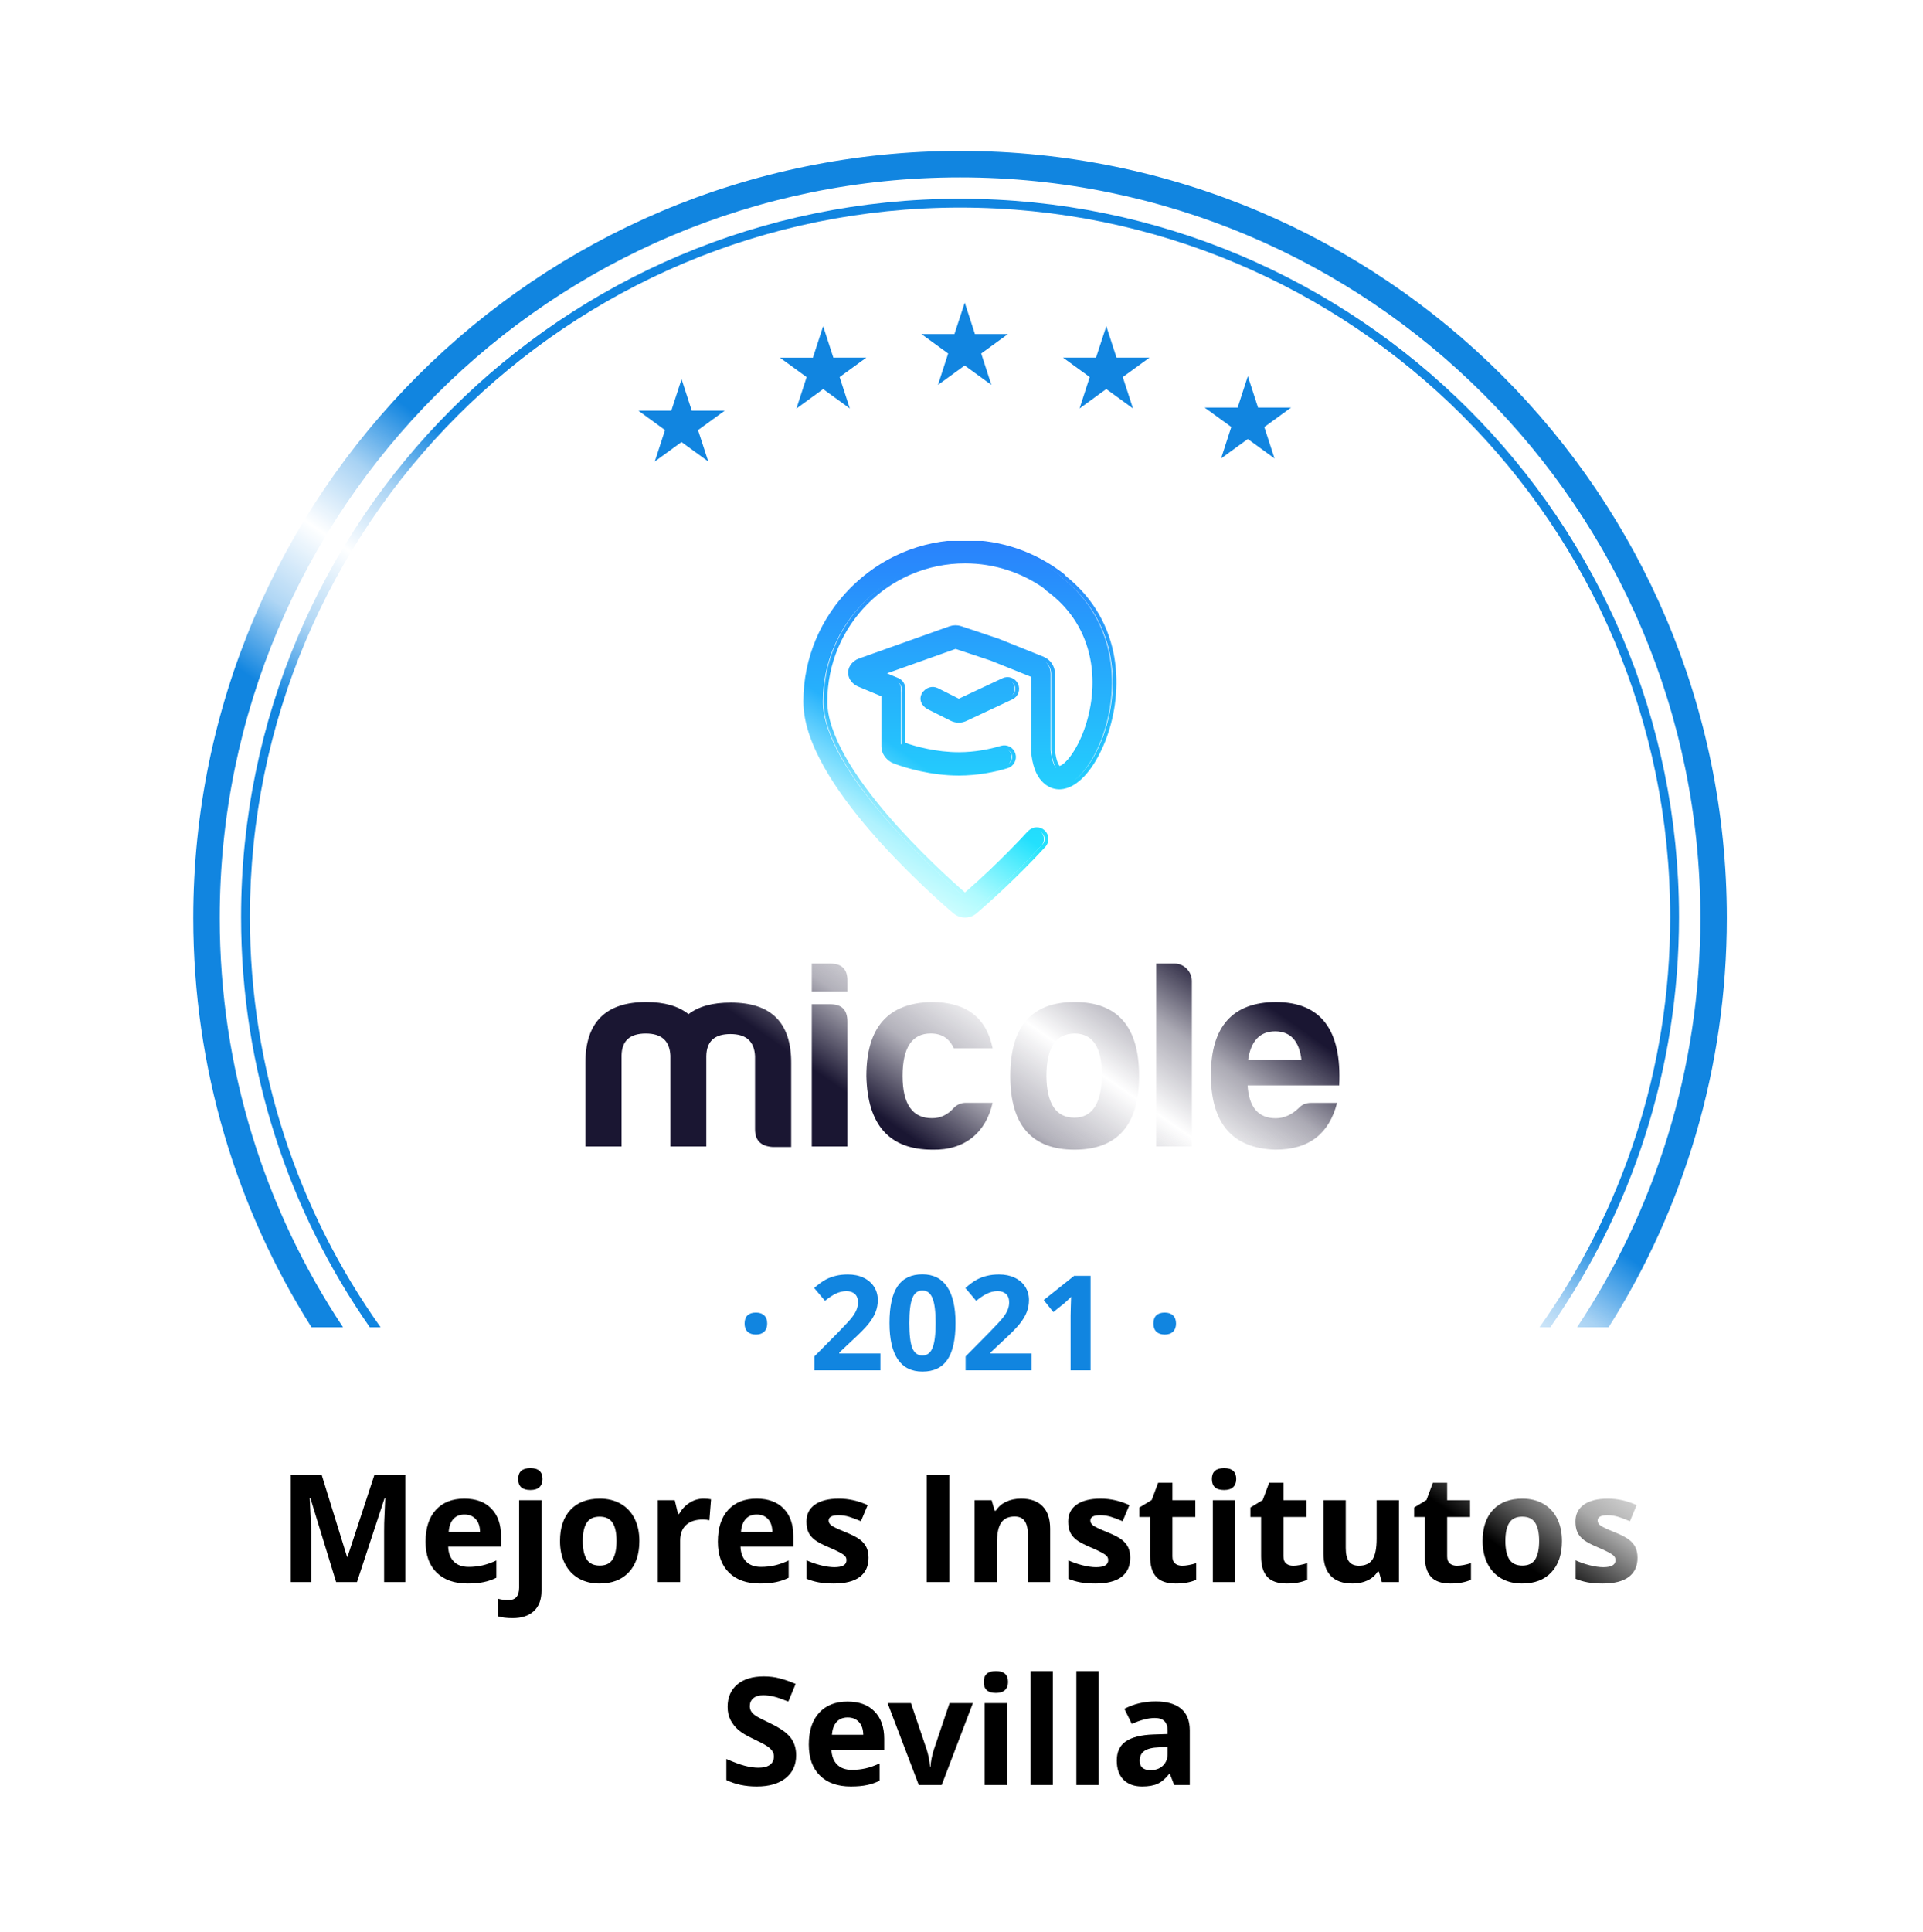 <svg width="218" height="219" viewBox="0 0 218 219" fill="none" xmlns="http://www.w3.org/2000/svg">
<g filter="url(#filter0_d_1114_5958)">
<path fill-rule="evenodd" clip-rule="evenodd" d="M114.807 2.498C111.756 -0.833 106.506 -0.833 103.456 2.498C100.829 5.366 96.475 5.824 93.309 3.565C89.632 0.941 84.497 2.032 82.206 5.925C80.232 9.276 76.069 10.629 72.502 9.077C68.361 7.275 63.565 9.411 62.132 13.694C60.899 17.383 57.108 19.572 53.297 18.796C48.871 17.894 44.624 20.98 44.113 25.468C43.674 29.332 40.42 32.262 36.531 32.295C32.015 32.333 28.502 36.234 28.936 40.73C29.309 44.602 26.736 48.144 22.939 48.984C18.529 49.961 15.904 54.508 17.263 58.815C18.434 62.524 16.653 66.523 13.114 68.135C9.003 70.008 7.381 75.001 9.606 78.931C11.522 82.316 10.611 86.598 7.484 88.911C3.853 91.597 3.304 96.818 6.298 100.2C8.876 103.112 8.876 107.49 6.298 110.403C3.304 113.785 3.853 119.006 7.484 121.692C10.611 124.005 11.522 128.287 9.606 131.671C7.381 135.602 9.003 140.595 13.114 142.467C16.653 144.079 18.434 148.079 17.263 151.788L16.874 153.021C16.037 155.673 16.986 158.433 19.003 160.058C19.001 160.138 19 160.22 19 160.301V179.301C19 184.824 23.477 189.301 29 189.301H57C62.523 189.301 67 193.778 67 199.301V200.301C67 205.824 71.477 210.301 77 210.301H142C147.523 210.301 152 205.824 152 200.301V199.301C152 193.778 156.477 189.301 162 189.301H189C194.523 189.301 199 184.824 199 179.301V160.301C199 160.286 199 160.271 199 160.256C201.194 158.665 202.261 155.785 201.388 153.021L200.999 151.788C199.829 148.079 201.609 144.079 205.149 142.467C209.26 140.595 210.882 135.602 208.657 131.671C206.741 128.287 207.651 124.005 210.778 121.692C214.409 119.006 214.958 113.785 211.965 110.403C209.387 107.49 209.387 103.112 211.965 100.2C214.958 96.818 214.409 91.597 210.778 88.911C207.651 86.598 206.741 82.316 208.657 78.931C210.882 75.001 209.26 70.008 205.149 68.135C201.609 66.523 199.829 62.524 200.999 58.815C202.358 54.508 199.734 49.961 195.324 48.984C191.526 48.144 188.953 44.602 189.327 40.73C189.761 36.234 186.248 32.333 181.731 32.295C177.842 32.262 174.589 29.332 174.149 25.468C173.639 20.98 169.392 17.894 164.966 18.796C161.155 19.572 157.363 17.383 156.13 13.694C154.698 9.411 149.902 7.275 145.76 9.077C142.194 10.629 138.03 9.276 136.057 5.925C133.765 2.032 128.63 0.941 124.954 3.565C121.788 5.824 117.434 5.366 114.807 2.498Z" fill="white"/>
</g>
<path d="M109.367 34.301L110.476 37.717L110.52 37.861H110.67H114.264L111.358 39.974L111.236 40.063L111.28 40.207L112.389 43.623L109.483 41.511L109.361 41.422L109.239 41.511L106.333 43.623L107.442 40.207L107.487 40.063L107.365 39.974L104.458 37.861H108.052H108.202L108.246 37.717L109.367 34.301Z" fill="#1185E0"/>
<path d="M125.416 36.971L126.526 40.387L126.57 40.531H126.72H130.313L127.407 42.644L127.285 42.733L127.33 42.877L128.439 46.293L125.533 44.18L125.411 44.092L125.289 44.18L122.383 46.293L123.492 42.877L123.536 42.733L123.414 42.644L120.508 40.531H124.102H124.252L124.296 40.387L125.416 36.971Z" fill="#1185E0"/>
<path d="M77.267 42.978L78.376 46.395L78.42 46.539H78.57H82.164L79.258 48.652L79.136 48.741L79.18 48.885L80.289 52.301L77.383 50.188L77.261 50.099L77.139 50.188L74.233 52.301L75.342 48.885L75.387 48.741L75.265 48.652L72.364 46.539H75.958H76.108L76.152 46.395L77.267 42.978Z" fill="#1185E0"/>
<path d="M93.317 36.971L94.426 40.387L94.47 40.531H94.62H98.214L95.308 42.644L95.186 42.733L95.23 42.877L96.339 46.293L93.439 44.186L93.317 44.097L93.195 44.186L90.289 46.299L91.398 42.883L91.442 42.739L91.32 42.65L88.414 40.537H92.008H92.158L92.202 40.392L93.317 36.971Z" fill="#1185E0"/>
<path d="M141.461 42.635L142.57 46.051L142.614 46.195H142.764H146.358L143.452 48.308L143.329 48.397L143.374 48.541L144.483 51.958L141.577 49.844L141.455 49.756L141.333 49.844L138.427 51.958L139.536 48.541L139.58 48.397L139.47 48.308L136.563 46.195H140.157H140.307L140.351 46.051L141.461 42.635Z" fill="#1185E0"/>
<path d="M90.254 198.931C90.254 200.026 89.858 200.89 89.067 201.521C88.281 202.151 87.185 202.467 85.78 202.467C84.485 202.467 83.339 202.223 82.343 201.736V199.346C83.162 199.711 83.854 199.968 84.418 200.118C84.988 200.267 85.509 200.342 85.979 200.342C86.543 200.342 86.975 200.234 87.274 200.018C87.578 199.802 87.731 199.481 87.731 199.055C87.731 198.817 87.664 198.607 87.531 198.424C87.398 198.236 87.202 198.056 86.942 197.885C86.687 197.713 86.164 197.439 85.373 197.063C84.632 196.714 84.075 196.38 83.705 196.059C83.334 195.738 83.038 195.364 82.816 194.938C82.595 194.512 82.484 194.014 82.484 193.444C82.484 192.37 82.847 191.526 83.572 190.912C84.302 190.298 85.309 189.991 86.593 189.991C87.224 189.991 87.825 190.065 88.394 190.215C88.97 190.364 89.57 190.575 90.196 190.846L89.366 192.846C88.718 192.581 88.181 192.395 87.755 192.29C87.335 192.185 86.92 192.132 86.51 192.132C86.023 192.132 85.65 192.246 85.39 192.473C85.13 192.7 84.999 192.996 84.999 193.361C84.999 193.588 85.052 193.787 85.157 193.958C85.262 194.125 85.428 194.288 85.655 194.448C85.888 194.603 86.433 194.885 87.29 195.295C88.425 195.837 89.203 196.382 89.623 196.93C90.044 197.472 90.254 198.139 90.254 198.931ZM96.098 194.647C95.561 194.647 95.14 194.819 94.836 195.162C94.532 195.5 94.357 195.981 94.313 196.606H97.866C97.855 195.981 97.691 195.5 97.376 195.162C97.061 194.819 96.634 194.647 96.098 194.647ZM96.455 202.467C94.96 202.467 93.793 202.055 92.952 201.23C92.111 200.405 91.69 199.238 91.69 197.727C91.69 196.172 92.077 194.971 92.852 194.125C93.632 193.272 94.709 192.846 96.081 192.846C97.393 192.846 98.414 193.22 99.144 193.967C99.874 194.714 100.24 195.746 100.24 197.063V198.292H94.255C94.283 199.011 94.496 199.573 94.894 199.977C95.293 200.381 95.851 200.583 96.571 200.583C97.13 200.583 97.658 200.524 98.156 200.408C98.654 200.292 99.174 200.107 99.717 199.852V201.811C99.274 202.032 98.801 202.196 98.297 202.301C97.794 202.411 97.18 202.467 96.455 202.467ZM104.158 202.301L100.622 193.021H103.27L105.062 198.308C105.262 198.978 105.386 199.611 105.436 200.209H105.486C105.514 199.678 105.638 199.044 105.859 198.308L107.644 193.021H110.292L106.756 202.301H104.158ZM111.521 190.622C111.521 189.797 111.98 189.385 112.898 189.385C113.817 189.385 114.276 189.797 114.276 190.622C114.276 191.014 114.16 191.322 113.928 191.543C113.701 191.759 113.358 191.867 112.898 191.867C111.98 191.867 111.521 191.452 111.521 190.622ZM114.16 202.301H111.628V193.021H114.16V202.301ZM119.356 202.301H116.825V189.385H119.356V202.301ZM124.553 202.301H122.021V189.385H124.553V202.301ZM133.111 202.301L132.621 201.039H132.555C132.129 201.576 131.689 201.949 131.235 202.16C130.787 202.364 130.2 202.467 129.475 202.467C128.584 202.467 127.881 202.212 127.367 201.703C126.858 201.194 126.603 200.469 126.603 199.528C126.603 198.543 126.946 197.818 127.632 197.354C128.324 196.883 129.364 196.623 130.753 196.573L132.364 196.523V196.117C132.364 195.176 131.882 194.706 130.919 194.706C130.178 194.706 129.306 194.93 128.305 195.378L127.466 193.668C128.534 193.109 129.719 192.83 131.019 192.83C132.264 192.83 133.219 193.101 133.883 193.643C134.547 194.185 134.879 195.01 134.879 196.117V202.301H133.111ZM132.364 198.001L131.384 198.034C130.648 198.056 130.1 198.189 129.741 198.433C129.381 198.676 129.201 199.047 129.201 199.545C129.201 200.259 129.611 200.616 130.43 200.616C131.016 200.616 131.484 200.447 131.833 200.109C132.187 199.772 132.364 199.324 132.364 198.765V198.001Z" fill="black"/>
<path d="M38.108 179.301L35.187 169.78H35.112C35.217 171.717 35.27 173.009 35.27 173.656V179.301H32.97V167.165H36.473L39.345 176.445H39.395L42.441 167.165H45.944V179.301H43.545V173.557C43.545 173.285 43.548 172.973 43.554 172.619C43.565 172.264 43.603 171.324 43.67 169.796H43.595L40.466 179.301H38.108ZM52.651 171.647C52.115 171.647 51.694 171.819 51.39 172.162C51.085 172.5 50.911 172.981 50.867 173.606H54.419C54.408 172.981 54.245 172.5 53.93 172.162C53.614 171.819 53.188 171.647 52.651 171.647ZM53.008 179.467C51.514 179.467 50.346 179.055 49.505 178.23C48.664 177.405 48.244 176.238 48.244 174.727C48.244 173.172 48.631 171.971 49.406 171.125C50.186 170.272 51.262 169.846 52.635 169.846C53.946 169.846 54.967 170.22 55.698 170.967C56.428 171.714 56.794 172.746 56.794 174.063V175.292H50.809C50.836 176.011 51.049 176.573 51.448 176.977C51.846 177.381 52.405 177.583 53.124 177.583C53.683 177.583 54.212 177.524 54.71 177.408C55.208 177.292 55.728 177.107 56.27 176.852V178.811C55.828 179.032 55.355 179.196 54.851 179.301C54.347 179.411 53.733 179.467 53.008 179.467ZM58.105 183.385C57.458 183.385 56.901 183.316 56.437 183.177V181.185C56.824 181.29 57.22 181.343 57.623 181.343C58.05 181.343 58.359 181.224 58.553 180.986C58.752 180.748 58.852 180.396 58.852 179.932V170.021H61.384V180.305C61.384 181.29 61.099 182.048 60.529 182.58C59.959 183.116 59.151 183.385 58.105 183.385ZM58.744 167.622C58.744 166.797 59.203 166.385 60.122 166.385C61.041 166.385 61.5 166.797 61.5 167.622C61.5 168.014 61.384 168.322 61.151 168.543C60.925 168.759 60.581 168.867 60.122 168.867C59.203 168.867 58.744 168.452 58.744 167.622ZM66.065 174.644C66.065 175.563 66.215 176.257 66.514 176.728C66.818 177.198 67.311 177.433 67.991 177.433C68.666 177.433 69.151 177.201 69.444 176.736C69.743 176.265 69.892 175.568 69.892 174.644C69.892 173.725 69.743 173.036 69.444 172.577C69.145 172.118 68.655 171.888 67.975 171.888C67.299 171.888 66.812 172.118 66.514 172.577C66.215 173.031 66.065 173.72 66.065 174.644ZM72.482 174.644C72.482 176.155 72.084 177.336 71.287 178.188C70.49 179.041 69.38 179.467 67.958 179.467C67.067 179.467 66.281 179.273 65.601 178.886C64.92 178.493 64.397 177.931 64.032 177.201C63.666 176.47 63.484 175.618 63.484 174.644C63.484 173.128 63.88 171.949 64.671 171.108C65.462 170.267 66.575 169.846 68.008 169.846C68.899 169.846 69.685 170.04 70.365 170.427C71.046 170.815 71.569 171.371 71.934 172.096C72.299 172.821 72.482 173.67 72.482 174.644ZM79.753 169.846C80.097 169.846 80.382 169.871 80.608 169.921L80.418 172.295C80.213 172.24 79.964 172.212 79.67 172.212C78.862 172.212 78.232 172.419 77.778 172.834C77.33 173.25 77.106 173.831 77.106 174.578V179.301H74.574V170.021H76.491L76.865 171.581H76.989C77.277 171.061 77.664 170.643 78.151 170.328C78.644 170.007 79.178 169.846 79.753 169.846ZM85.788 171.647C85.251 171.647 84.831 171.819 84.526 172.162C84.222 172.5 84.048 172.981 84.003 173.606H87.556C87.545 172.981 87.382 172.5 87.066 172.162C86.751 171.819 86.325 171.647 85.788 171.647ZM86.145 179.467C84.651 179.467 83.483 179.055 82.642 178.23C81.801 177.405 81.38 176.238 81.38 174.727C81.38 173.172 81.768 171.971 82.543 171.125C83.323 170.272 84.399 169.846 85.772 169.846C87.083 169.846 88.104 170.22 88.835 170.967C89.565 171.714 89.93 172.746 89.93 174.063V175.292H83.945C83.973 176.011 84.186 176.573 84.585 176.977C84.983 177.381 85.542 177.583 86.261 177.583C86.82 177.583 87.349 177.524 87.847 177.408C88.345 177.292 88.865 177.107 89.407 176.852V178.811C88.965 179.032 88.491 179.196 87.988 179.301C87.484 179.411 86.87 179.467 86.145 179.467ZM98.463 176.545C98.463 177.497 98.131 178.222 97.467 178.72C96.809 179.218 95.821 179.467 94.504 179.467C93.829 179.467 93.253 179.42 92.777 179.326C92.301 179.237 91.856 179.104 91.441 178.927V176.835C91.911 177.057 92.44 177.242 93.026 177.392C93.618 177.541 94.139 177.616 94.587 177.616C95.505 177.616 95.965 177.35 95.965 176.819C95.965 176.62 95.904 176.459 95.782 176.337C95.66 176.21 95.45 176.069 95.151 175.914C94.853 175.754 94.454 175.568 93.956 175.358C93.242 175.059 92.716 174.782 92.379 174.528C92.047 174.273 91.803 173.983 91.648 173.656C91.499 173.324 91.424 172.917 91.424 172.436C91.424 171.611 91.743 170.975 92.379 170.527C93.021 170.073 93.928 169.846 95.102 169.846C96.219 169.846 97.307 170.09 98.364 170.577L97.6 172.403C97.135 172.204 96.701 172.04 96.297 171.913C95.893 171.786 95.481 171.722 95.06 171.722C94.313 171.722 93.939 171.924 93.939 172.328C93.939 172.555 94.058 172.751 94.296 172.917C94.54 173.083 95.068 173.33 95.882 173.656C96.607 173.95 97.138 174.223 97.476 174.478C97.813 174.733 98.062 175.026 98.223 175.358C98.383 175.69 98.463 176.086 98.463 176.545ZM105.054 179.301V167.165H107.627V179.301H105.054ZM119.049 179.301H116.518V173.88C116.518 173.211 116.399 172.71 116.161 172.378C115.923 172.04 115.544 171.872 115.023 171.872C114.315 171.872 113.803 172.11 113.488 172.585C113.172 173.056 113.015 173.839 113.015 174.935V179.301H110.483V170.021H112.417L112.757 171.208H112.898C113.181 170.759 113.568 170.422 114.061 170.195C114.559 169.962 115.123 169.846 115.754 169.846C116.833 169.846 117.652 170.139 118.211 170.726C118.77 171.307 119.049 172.148 119.049 173.25V179.301ZM128.13 176.545C128.13 177.497 127.798 178.222 127.134 178.72C126.476 179.218 125.488 179.467 124.171 179.467C123.496 179.467 122.92 179.42 122.444 179.326C121.968 179.237 121.523 179.104 121.108 178.927V176.835C121.578 177.057 122.107 177.242 122.693 177.392C123.285 177.541 123.806 177.616 124.254 177.616C125.173 177.616 125.632 177.35 125.632 176.819C125.632 176.62 125.571 176.459 125.449 176.337C125.327 176.21 125.117 176.069 124.818 175.914C124.52 175.754 124.121 175.568 123.623 175.358C122.909 175.059 122.383 174.782 122.046 174.528C121.714 174.273 121.47 173.983 121.315 173.656C121.166 173.324 121.091 172.917 121.091 172.436C121.091 171.611 121.41 170.975 122.046 170.527C122.688 170.073 123.595 169.846 124.769 169.846C125.886 169.846 126.974 170.09 128.031 170.577L127.267 172.403C126.802 172.204 126.368 172.04 125.964 171.913C125.56 171.786 125.148 171.722 124.727 171.722C123.98 171.722 123.606 171.924 123.606 172.328C123.606 172.555 123.725 172.751 123.963 172.917C124.207 173.083 124.735 173.33 125.549 173.656C126.274 173.95 126.805 174.223 127.143 174.478C127.48 174.733 127.729 175.026 127.89 175.358C128.05 175.69 128.13 176.086 128.13 176.545ZM134.016 177.45C134.458 177.45 134.99 177.353 135.609 177.159V179.043C134.979 179.326 134.204 179.467 133.285 179.467C132.272 179.467 131.534 179.212 131.069 178.703C130.61 178.188 130.38 177.419 130.38 176.396V171.921H129.168V170.851L130.562 170.004L131.293 168.045H132.912V170.021H135.51V171.921H132.912V176.396C132.912 176.755 133.011 177.021 133.21 177.192C133.415 177.364 133.684 177.45 134.016 177.45ZM137.386 167.622C137.386 166.797 137.845 166.385 138.764 166.385C139.682 166.385 140.142 166.797 140.142 167.622C140.142 168.014 140.025 168.322 139.793 168.543C139.566 168.759 139.223 168.867 138.764 168.867C137.845 168.867 137.386 168.452 137.386 167.622ZM140.025 179.301H137.494V170.021H140.025V179.301ZM146.6 177.45C147.042 177.45 147.574 177.353 148.193 177.159V179.043C147.562 179.326 146.788 179.467 145.869 179.467C144.856 179.467 144.118 179.212 143.653 178.703C143.194 178.188 142.964 177.419 142.964 176.396V171.921H141.752V170.851L143.146 170.004L143.877 168.045H145.496V170.021H148.094V171.921H145.496V176.396C145.496 176.755 145.595 177.021 145.794 177.192C145.999 177.364 146.268 177.45 146.6 177.45ZM156.652 179.301L156.312 178.114H156.179C155.908 178.545 155.523 178.88 155.025 179.118C154.527 179.351 153.96 179.467 153.323 179.467C152.233 179.467 151.411 179.176 150.858 178.595C150.305 178.009 150.028 177.167 150.028 176.072V170.021H152.56V175.441C152.56 176.111 152.679 176.614 152.917 176.952C153.154 177.284 153.534 177.45 154.054 177.45C154.762 177.45 155.274 177.215 155.589 176.744C155.905 176.268 156.062 175.482 156.062 174.387V170.021H158.594V179.301H156.652ZM165.16 177.45C165.603 177.45 166.134 177.353 166.754 177.159V179.043C166.123 179.326 165.348 179.467 164.43 179.467C163.417 179.467 162.678 179.212 162.213 178.703C161.754 178.188 161.524 177.419 161.524 176.396V171.921H160.312V170.851L161.707 170.004L162.438 168.045H164.056V170.021H166.654V171.921H164.056V176.396C164.056 176.755 164.156 177.021 164.355 177.192C164.56 177.364 164.828 177.45 165.16 177.45ZM170.655 174.644C170.655 175.563 170.805 176.257 171.104 176.728C171.408 177.198 171.9 177.433 172.581 177.433C173.256 177.433 173.74 177.201 174.034 176.736C174.333 176.265 174.482 175.568 174.482 174.644C174.482 173.725 174.333 173.036 174.034 172.577C173.735 172.118 173.245 171.888 172.564 171.888C171.889 171.888 171.402 172.118 171.104 172.577C170.805 173.031 170.655 173.72 170.655 174.644ZM177.072 174.644C177.072 176.155 176.673 177.336 175.876 178.188C175.08 179.041 173.97 179.467 172.548 179.467C171.657 179.467 170.871 179.273 170.19 178.886C169.51 178.493 168.987 177.931 168.622 177.201C168.256 176.47 168.074 175.618 168.074 174.644C168.074 173.128 168.469 171.949 169.261 171.108C170.052 170.267 171.164 169.846 172.598 169.846C173.489 169.846 174.274 170.04 174.955 170.427C175.636 170.815 176.159 171.371 176.524 172.096C176.889 172.821 177.072 173.67 177.072 174.644ZM185.638 176.545C185.638 177.497 185.306 178.222 184.642 178.72C183.984 179.218 182.996 179.467 181.679 179.467C181.004 179.467 180.428 179.42 179.952 179.326C179.476 179.237 179.031 179.104 178.616 178.927V176.835C179.086 177.057 179.615 177.242 180.201 177.392C180.793 177.541 181.313 177.616 181.762 177.616C182.68 177.616 183.14 177.35 183.14 176.819C183.14 176.62 183.079 176.459 182.957 176.337C182.835 176.21 182.625 176.069 182.326 175.914C182.027 175.754 181.629 175.568 181.131 175.358C180.417 175.059 179.891 174.782 179.554 174.528C179.222 174.273 178.978 173.983 178.823 173.656C178.674 173.324 178.599 172.917 178.599 172.436C178.599 171.611 178.917 170.975 179.554 170.527C180.196 170.073 181.103 169.846 182.276 169.846C183.394 169.846 184.482 170.09 185.539 170.577L184.775 172.403C184.31 172.204 183.876 172.04 183.472 171.913C183.068 171.786 182.655 171.722 182.235 171.722C181.488 171.722 181.114 171.924 181.114 172.328C181.114 172.555 181.233 172.751 181.471 172.917C181.715 173.083 182.243 173.33 183.057 173.656C183.782 173.95 184.313 174.223 184.65 174.478C184.988 174.733 185.237 175.026 185.397 175.358C185.558 175.69 185.638 176.086 185.638 176.545Z" fill="black"/>
<path d="M84.409 150.005C84.409 149.595 84.519 149.285 84.738 149.075C84.958 148.865 85.278 148.76 85.698 148.76C86.103 148.76 86.415 148.868 86.635 149.083C86.86 149.297 86.972 149.605 86.972 150.005C86.972 150.401 86.857 150.708 86.628 150.928C86.403 151.143 86.093 151.25 85.698 151.25C85.288 151.25 84.97 151.143 84.746 150.928C84.521 150.713 84.409 150.406 84.409 150.005ZM99.811 155.301H92.326V153.726L95.014 151.009C95.81 150.193 96.33 149.629 96.574 149.317C96.818 149 96.994 148.707 97.102 148.438C97.209 148.169 97.263 147.891 97.263 147.603C97.263 147.173 97.143 146.854 96.904 146.644C96.669 146.434 96.355 146.329 95.959 146.329C95.544 146.329 95.141 146.424 94.751 146.614C94.36 146.805 93.952 147.076 93.527 147.427L92.297 145.97C92.824 145.521 93.261 145.203 93.608 145.018C93.955 144.832 94.333 144.69 94.743 144.593C95.153 144.49 95.612 144.439 96.12 144.439C96.789 144.439 97.38 144.561 97.893 144.805C98.405 145.049 98.803 145.391 99.086 145.831C99.37 146.27 99.511 146.773 99.511 147.339C99.511 147.833 99.423 148.296 99.248 148.731C99.077 149.161 98.808 149.603 98.442 150.057C98.081 150.511 97.441 151.158 96.523 151.998L95.146 153.294V153.396H99.811V155.301ZM108.322 149.947C108.322 151.817 108.015 153.201 107.399 154.1C106.789 154.998 105.847 155.447 104.572 155.447C103.337 155.447 102.404 154.983 101.774 154.056C101.149 153.128 100.837 151.758 100.837 149.947C100.837 148.057 101.142 146.666 101.752 145.772C102.363 144.874 103.303 144.424 104.572 144.424C105.808 144.424 106.74 144.893 107.37 145.831C108.005 146.768 108.322 148.14 108.322 149.947ZM103.085 149.947C103.085 151.26 103.198 152.203 103.422 152.774C103.652 153.34 104.035 153.624 104.572 153.624C105.1 153.624 105.48 153.335 105.715 152.759C105.949 152.183 106.066 151.246 106.066 149.947C106.066 148.633 105.947 147.691 105.708 147.12C105.473 146.543 105.095 146.255 104.572 146.255C104.04 146.255 103.659 146.543 103.43 147.12C103.2 147.691 103.085 148.633 103.085 149.947ZM116.95 155.301H109.465V153.726L112.153 151.009C112.949 150.193 113.469 149.629 113.713 149.317C113.957 149 114.133 148.707 114.24 148.438C114.348 148.169 114.401 147.891 114.401 147.603C114.401 147.173 114.282 146.854 114.042 146.644C113.808 146.434 113.493 146.329 113.098 146.329C112.683 146.329 112.28 146.424 111.889 146.614C111.499 146.805 111.091 147.076 110.666 147.427L109.436 145.97C109.963 145.521 110.4 145.203 110.747 145.018C111.093 144.832 111.472 144.69 111.882 144.593C112.292 144.49 112.751 144.439 113.259 144.439C113.928 144.439 114.519 144.561 115.031 144.805C115.544 145.049 115.942 145.391 116.225 145.831C116.508 146.27 116.65 146.773 116.65 147.339C116.65 147.833 116.562 148.296 116.386 148.731C116.215 149.161 115.947 149.603 115.581 150.057C115.219 150.511 114.58 151.158 113.662 151.998L112.285 153.294V153.396H116.95V155.301ZM123.63 155.301H121.367V149.104L121.389 148.086L121.425 146.973C121.049 147.349 120.788 147.596 120.642 147.713L119.411 148.702L118.32 147.339L121.77 144.593H123.63V155.301ZM130.756 150.005C130.756 149.595 130.866 149.285 131.086 149.075C131.306 148.865 131.625 148.76 132.045 148.76C132.451 148.76 132.763 148.868 132.983 149.083C133.208 149.297 133.32 149.605 133.32 150.005C133.32 150.401 133.205 150.708 132.976 150.928C132.751 151.143 132.441 151.25 132.045 151.25C131.635 151.25 131.318 151.143 131.093 150.928C130.869 150.713 130.756 150.406 130.756 150.005Z" fill="#1185E0"/>
<path fill-rule="evenodd" clip-rule="evenodd" d="M24.91 104.031C24.91 57.68 62.485 20.105 108.836 20.105C155.186 20.105 192.761 57.68 192.761 104.031C192.761 121.187 187.615 137.136 178.782 150.426H182.358C190.847 137 195.761 121.088 195.761 104.031C195.761 56.023 156.843 17.105 108.836 17.105C60.828 17.105 21.91 56.023 21.91 104.031C21.91 121.088 26.824 137 35.314 150.426H38.889C30.056 137.136 24.91 121.187 24.91 104.031Z" fill="#1185E0"/>
<path fill-rule="evenodd" clip-rule="evenodd" d="M28.329 103.931C28.329 59.525 64.372 23.525 108.836 23.525C153.299 23.525 189.342 59.525 189.342 103.931C189.342 121.256 183.857 137.3 174.525 150.427H175.748C184.948 137.245 190.342 121.217 190.342 103.931C190.342 58.971 153.85 22.525 108.836 22.525C63.821 22.525 27.329 58.971 27.329 103.931C27.329 121.217 32.724 137.245 41.923 150.427H43.146C33.815 137.3 28.329 121.256 28.329 103.931Z" fill="#1185E0"/>
<g clip-path="url(#clip0_1114_5958)">
<path fill-rule="evenodd" clip-rule="evenodd" d="M70.462 119.631V129.933H66.364V120.453C66.364 115.851 68.674 113.563 73.259 113.563C75.323 113.563 76.905 114.022 78.055 114.934C79.21 114.052 80.787 113.623 82.856 113.623C87.441 113.623 89.721 115.912 89.691 120.513V129.994H87.597C86.261 129.903 85.593 129.263 85.593 127.983V119.692C85.503 118.013 84.589 117.192 82.801 117.192C81.008 117.192 80.099 118.013 80.069 119.692V129.933H76.001V119.631C75.911 117.953 74.997 117.131 73.209 117.131C71.406 117.131 70.492 117.953 70.462 119.631ZM94.12 113.81C95.426 113.81 96.064 114.45 96.064 115.76V129.933H92.026V113.81H94.12V113.81ZM94.12 109.203C95.456 109.203 96.094 109.873 96.064 111.184V112.373H92.026V109.203H94.12ZM105.691 130.296C100.829 130.296 98.339 127.494 98.218 121.945C98.218 116.426 100.679 113.654 105.63 113.563C109.517 113.563 111.827 115.302 112.525 118.805H108.121C107.634 117.706 106.785 117.126 105.51 117.126C103.386 117.126 102.321 118.739 102.321 121.94C102.321 125.14 103.446 126.753 105.691 126.723C106.63 126.723 107.453 126.325 108.121 125.564C108.518 125.165 108.97 124.984 109.487 124.984H112.525C111.792 128.285 109.427 130.387 105.691 130.296ZM118.627 121.945C118.657 125.085 119.722 126.667 121.786 126.667C123.85 126.667 124.884 125.024 124.914 121.824C124.914 118.684 123.88 117.131 121.816 117.131C119.692 117.131 118.627 118.744 118.627 121.945ZM129.133 121.945C129.133 127.494 126.672 130.296 121.816 130.296C116.96 130.296 114.529 127.494 114.529 121.945C114.529 116.335 116.96 113.563 121.816 113.563C126.672 113.563 129.133 116.335 129.133 121.945ZM135.114 111.184V129.928H131.076V109.203H133.17C134.235 109.203 135.114 110.12 135.114 111.184ZM141.492 120.115H147.533C147.292 117.983 146.288 116.884 144.555 116.884C142.828 116.884 141.798 117.983 141.492 120.115ZM144.56 130.296C139.699 130.145 137.273 127.307 137.273 121.824C137.273 116.335 139.734 113.593 144.62 113.563C149.723 113.563 152.123 116.703 151.817 123.013H141.431C141.582 125.483 142.647 126.733 144.62 126.733C145.559 126.733 146.443 126.335 147.232 125.574C147.598 125.175 148.05 124.994 148.598 124.994H151.576C150.692 128.406 148.507 130.296 144.56 130.296Z" fill="#1A1632"/>
<path d="M93.286 79.518C93.286 70.743 100.372 63.631 109.115 63.631C112.5 63.631 115.634 64.694 118.205 66.509C118.27 66.6 118.351 66.68 118.446 66.751C124.538 71.166 124.593 78.046 122.896 82.723C122.474 83.882 121.956 84.865 121.424 85.611C120.877 86.377 120.38 86.801 120.033 86.957C119.872 87.032 119.792 87.027 119.777 87.022C119.772 87.022 119.747 87.022 119.687 86.962C119.516 86.785 119.23 86.261 119.094 85.031V76.342C119.094 75.586 118.637 74.906 117.934 74.624L112.837 72.577L108.623 71.166C108.232 71.035 107.81 71.04 107.423 71.176L97.133 74.84C95.863 75.294 95.812 77.083 97.058 77.602L99.92 78.797V84.608C99.92 85.329 100.342 86.024 101.07 86.307C102.502 86.861 105.344 87.678 108.402 87.678C110.537 87.678 112.47 87.279 113.881 86.851C114.469 86.675 114.795 86.055 114.619 85.47C114.444 84.885 113.826 84.553 113.243 84.729C111.988 85.107 110.27 85.46 108.402 85.46C105.876 85.46 103.466 84.815 102.135 84.336V78.434C102.135 78.373 102.13 78.308 102.12 78.247C102.205 77.749 101.939 77.239 101.452 77.038L99.674 76.297L108.046 73.318L112.078 74.669L116.884 76.599V85.157L116.889 85.213C117.035 86.629 117.397 87.799 118.11 88.524C118.491 88.912 118.963 89.164 119.501 89.23C120.023 89.296 120.52 89.18 120.957 88.978C121.801 88.59 122.574 87.819 123.227 86.906C123.895 85.974 124.497 84.805 124.975 83.484C126.813 78.419 126.923 70.642 120.375 65.43C120.309 65.34 120.234 65.254 120.144 65.183C117.095 62.819 113.269 61.408 109.115 61.408C99.152 61.408 91.072 69.518 91.072 79.518C91.072 81.912 92.036 84.462 93.407 86.901C94.788 89.361 96.646 91.811 98.559 94.043C102.396 98.504 106.559 102.178 107.93 103.348C108.618 103.937 109.608 103.922 110.286 103.348C111.471 102.334 114.73 99.467 118.054 95.843C118.466 95.394 118.441 94.689 117.989 94.275C117.542 93.862 116.839 93.887 116.427 94.341C113.399 97.637 110.421 100.298 109.105 101.442C107.559 100.102 103.742 96.684 100.232 92.597C98.369 90.43 96.611 88.101 95.33 85.818C94.04 83.504 93.286 81.357 93.286 79.518Z" fill="url(#paint0_linear_1114_5958)"/>
<path d="M114.936 77.591C115.192 78.146 114.956 78.806 114.404 79.068L109.196 81.507C108.684 81.744 108.096 81.739 107.594 81.487L104.963 80.167C104.415 79.895 104.194 79.224 104.465 78.675C104.737 78.126 105.405 77.904 105.952 78.176L108.423 79.416L113.47 77.052C114.017 76.795 114.675 77.037 114.936 77.591Z" fill="url(#paint1_linear_1114_5958)"/>
<path d="M110.578 103.342C109.9 103.921 108.911 103.931 108.223 103.342C106.852 102.167 102.684 98.498 98.852 94.037C96.933 91.81 95.081 89.355 93.699 86.896C92.329 84.456 91.364 81.911 91.364 79.512C91.364 69.512 99.439 61.402 109.408 61.402C113.561 61.402 117.383 62.809 120.436 65.177C120.526 65.248 120.607 65.334 120.667 65.424C127.216 70.641 127.105 78.413 125.267 83.478C124.79 84.794 124.182 85.968 123.519 86.901C122.872 87.813 122.098 88.584 121.25 88.972C120.813 89.174 120.315 89.29 119.793 89.224C119.256 89.154 118.784 88.907 118.402 88.519C117.689 87.793 117.327 86.618 117.182 85.207L117.177 85.152V76.593L112.371 74.663L108.328 73.317L99.962 76.296L101.739 77.037C102.227 77.239 102.488 77.748 102.407 78.247C102.417 78.307 102.422 78.368 102.422 78.433V84.34C103.753 84.824 106.164 85.464 108.69 85.464C110.558 85.464 112.275 85.111 113.531 84.733C114.118 84.557 114.731 84.89 114.907 85.474C115.083 86.059 114.751 86.679 114.169 86.855C112.758 87.284 110.824 87.682 108.69 87.682C105.636 87.682 102.789 86.86 101.358 86.311C100.63 86.029 100.208 85.333 100.208 84.612V78.801L97.345 77.606C96.1 77.087 96.145 75.298 97.421 74.844L107.711 71.18C108.097 71.044 108.519 71.039 108.911 71.17L113.124 72.582L118.221 74.628C118.919 74.91 119.381 75.59 119.381 76.347V85.036C119.517 86.266 119.803 86.79 119.974 86.966C120.034 87.027 120.059 87.027 120.064 87.027C120.079 87.027 120.16 87.032 120.32 86.961C120.667 86.8 121.164 86.382 121.712 85.615C122.244 84.869 122.761 83.887 123.183 82.727C124.88 78.05 124.825 71.17 118.734 66.755C118.638 66.684 118.558 66.604 118.493 66.513C115.921 64.699 112.788 63.635 109.403 63.635C100.66 63.635 93.574 70.747 93.574 79.522C93.574 81.361 94.332 83.509 95.623 85.812C96.908 88.095 98.661 90.424 100.524 92.591C104.034 96.674 107.851 100.096 109.398 101.436C110.719 100.292 113.692 97.636 116.72 94.335C117.132 93.886 117.835 93.856 118.282 94.269C118.729 94.683 118.759 95.388 118.347 95.837C115.017 99.461 111.763 102.329 110.578 103.342ZM110.578 103.342L109.86 102.495L110.578 103.342ZM114.681 79.068C115.233 78.811 115.474 78.146 115.213 77.591C114.957 77.037 114.294 76.795 113.742 77.057L108.695 79.421L106.224 78.181C105.677 77.909 105.014 78.131 104.738 78.68C104.466 79.229 104.687 79.895 105.235 80.172L107.866 81.493C108.368 81.745 108.961 81.755 109.468 81.513L114.681 79.068Z" stroke="url(#paint2_linear_1114_5958)" stroke-width="0.427" stroke-linecap="round"/>
</g>
<path fill-rule="evenodd" clip-rule="evenodd" d="M201.177 146.103L37.464 32.195C37.081 32.258 36.689 32.291 36.29 32.295C31.773 32.333 28.26 36.234 28.694 40.73C29.068 44.602 26.495 48.144 22.697 48.984C18.287 49.961 15.662 54.508 17.022 58.815C18.192 62.524 16.412 66.523 12.872 68.135C11.887 68.584 11.045 69.212 10.364 69.961L184.088 190.833C185.454 189.981 187.067 189.488 188.796 189.488H189.39C194.637 189.488 198.89 185.235 198.89 179.988V160.301C198.89 160.047 198.88 159.796 198.862 159.547C200.813 157.591 201.657 154.637 200.758 151.788C200.144 149.844 200.341 147.82 201.177 146.103Z" fill="url(#paint3_linear_1114_5958)" style="mix-blend-mode:overlay"/>
<defs>
<filter id="filter0_d_1114_5958" x="0.364" y="0" width="217.534" height="218.301" filterUnits="userSpaceOnUse" color-interpolation-filters="sRGB">
<feFlood flood-opacity="0" result="BackgroundImageFix"/>
<feColorMatrix in="SourceAlpha" type="matrix" values="0 0 0 0 0 0 0 0 0 0 0 0 0 0 0 0 0 0 127 0" result="hardAlpha"/>
<feOffset dy="4"/>
<feGaussianBlur stdDeviation="2"/>
<feColorMatrix type="matrix" values="0 0 0 0 0 0 0 0 0 0 0 0 0 0 0 0 0 0 0.15 0"/>
<feBlend mode="normal" in2="BackgroundImageFix" result="effect1_dropShadow_1114_5958"/>
<feBlend mode="normal" in="SourceGraphic" in2="effect1_dropShadow_1114_5958" result="shape"/>
</filter>
<linearGradient id="paint0_linear_1114_5958" x1="108.565" y1="61.41" x2="108.565" y2="103.781" gradientUnits="userSpaceOnUse">
<stop stop-color="#2982FC"/>
<stop offset="1" stop-color="#21F7FD"/>
</linearGradient>
<linearGradient id="paint1_linear_1114_5958" x1="109.693" y1="61.409" x2="109.693" y2="103.781" gradientUnits="userSpaceOnUse">
<stop stop-color="#2982FC"/>
<stop offset="1" stop-color="#21F7FD"/>
</linearGradient>
<linearGradient id="paint2_linear_1114_5958" x1="108.847" y1="61.409" x2="108.847" y2="103.781" gradientUnits="userSpaceOnUse">
<stop stop-color="#2982FC"/>
<stop offset="1" stop-color="#21F7FD"/>
</linearGradient>
<linearGradient id="paint3_linear_1114_5958" x1="142.893" y1="105.55" x2="116.348" y2="143.702" gradientUnits="userSpaceOnUse">
<stop offset="0.139" stop-color="white" stop-opacity="0"/>
<stop offset="0.321" stop-color="white" stop-opacity="0.634"/>
<stop offset="0.508" stop-color="white"/>
<stop offset="0.711" stop-color="white" stop-opacity="0.667"/>
<stop offset="0.899" stop-color="white" stop-opacity="0"/>
</linearGradient>
<clipPath id="clip0_1114_5958">
<rect width="85.478" height="69" fill="white" transform="translate(66.364 61.301)"/>
</clipPath>
</defs>
</svg>
